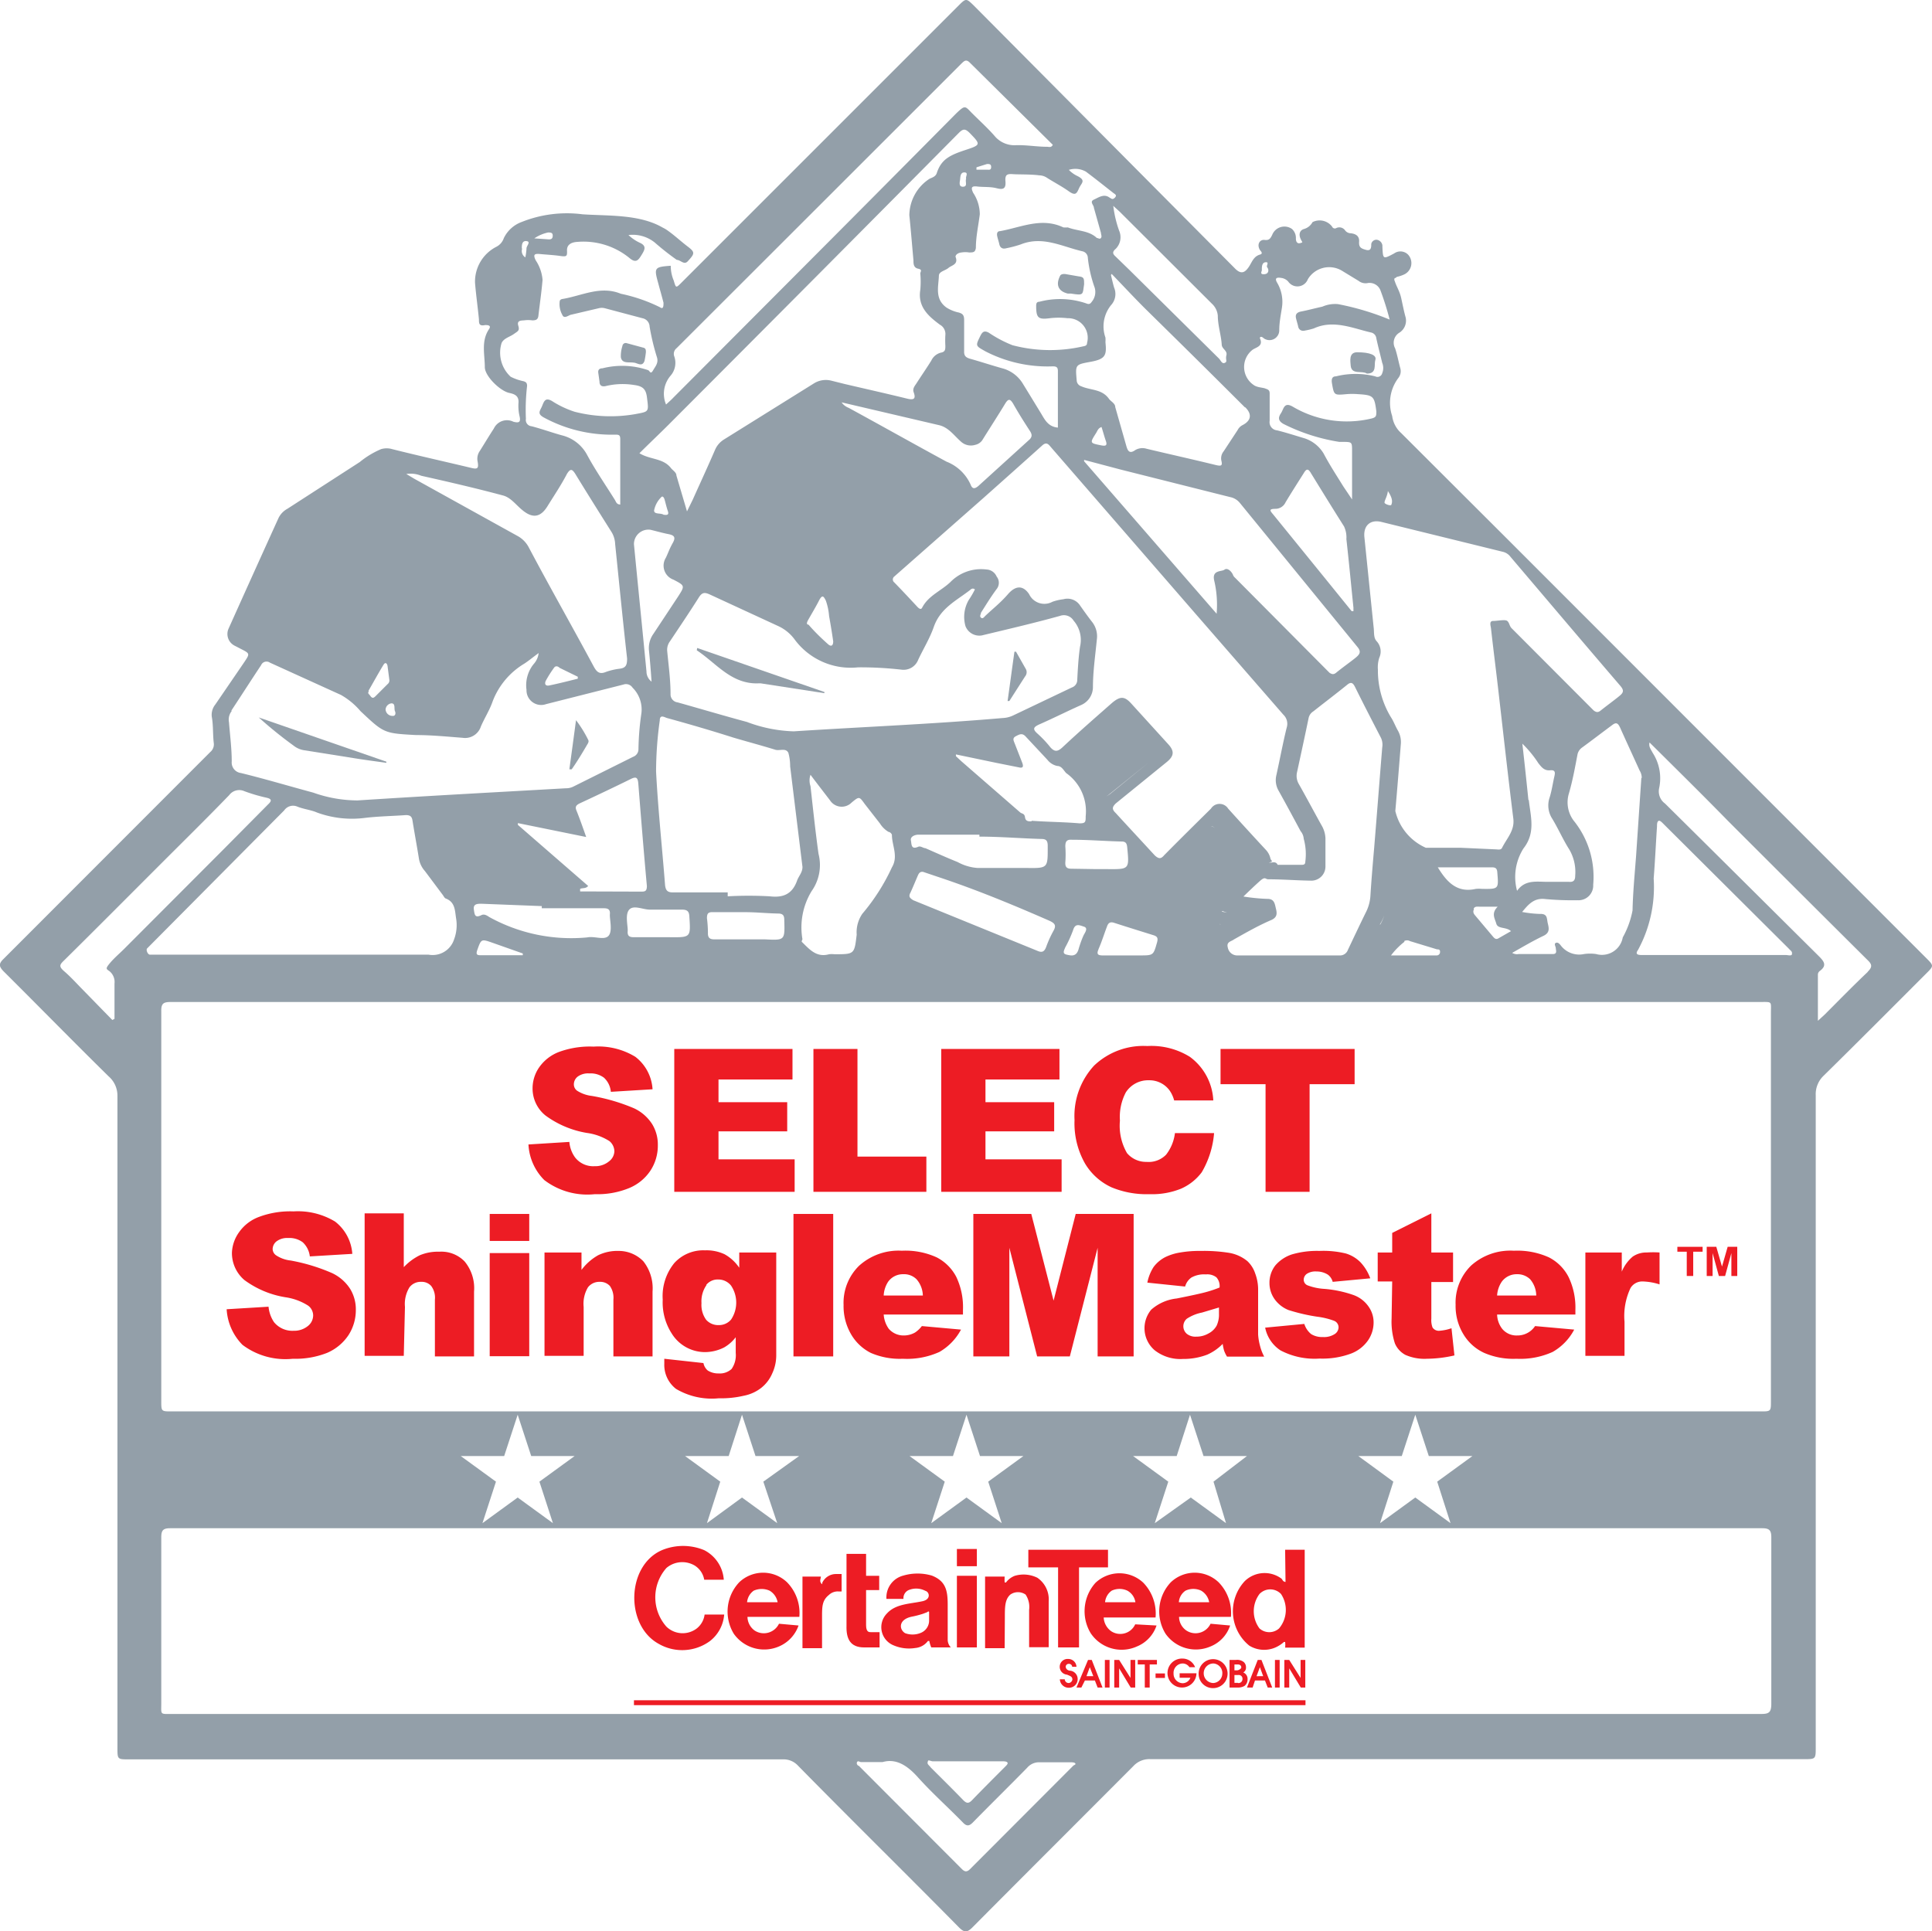 <svg xmlns="http://www.w3.org/2000/svg" viewBox="0 0 98.71 98.69"><defs><style>.cls-1{opacity:0.5;}.cls-2{fill:#284053;}.cls-3{fill:#ed1c24;}</style></defs><g id="Layer_2" data-name="Layer 2"><g id="Layer_1-2" data-name="Layer 1"><g class="cls-1"><path class="cls-2" d="M15.5,38.33l2.58.41c.55.09,1.1.16,1.66.24v-.06l-6.52-2.26A21.42,21.42,0,0,0,15,38.1,1.15,1.15,0,0,0,15.5,38.33Z"/><path class="cls-2" d="M30,38.05c.05-.08.1-.16.05-.25a6.14,6.14,0,0,0-.62-1c-.12.9-.23,1.71-.34,2.51l.12,0C29.49,38.91,29.75,38.48,30,38.05Z"/><path class="cls-2" d="M35.6,33.23c1,.66,1.75,1.72,3.12,1.69a.76.76,0,0,1,.16,0l3.24.5,0-.06-6.5-2.25Z"/><path class="cls-2" d="M52.37,34.57a.34.34,0,0,0,.05-.37l-.51-.9h-.08c-.12.84-.23,1.68-.35,2.52l.09,0Z"/><path class="cls-2" d="M32.37,18.53c.18,0,.44.25.56-.09A4.31,4.31,0,0,0,33,18c0-.12,0-.21-.15-.24L32,17.53a.17.17,0,0,0-.2.15,1.67,1.67,0,0,0-.08.57C31.78,18.6,32.14,18.49,32.37,18.53Z"/><path class="cls-2" d="M54.55,15l.16,0c.68.11.6.06.68-.48,0-.29,0-.37-.29-.4L54.41,14c-.09,0-.16,0-.23.06C53.92,14.54,54.06,14.88,54.55,15Z"/><path class="cls-2" d="M69.84,19.09c.53,0,.35-.46.43-.7S70,18,69.34,18c-.45,0-.34.49-.33.69C69.06,19.17,69.59,18.92,69.84,19.09Z"/><path class="cls-2" d="M98.4,48.94,77.05,27.58l-5.46-5.45a1.41,1.41,0,0,1-.46-.87,2.11,2.11,0,0,1,.31-1.94.56.56,0,0,0,.1-.52c-.09-.33-.15-.67-.26-1a.6.6,0,0,1,.2-.79.73.73,0,0,0,.34-.78c-.09-.32-.15-.64-.23-1s-.24-.58-.33-.87a.14.14,0,0,1,0-.15s.06,0,.1-.06a1.79,1.79,0,0,0,.39-.13.64.64,0,0,0,.2-1,.55.55,0,0,0-.72-.07c-.57.3-.57.31-.6-.34,0,0,0,0,0-.07a.34.34,0,0,0-.29-.29.27.27,0,0,0-.28.22c0,.15,0,.37-.26.3s-.38-.13-.36-.42-.17-.4-.42-.43a.37.37,0,0,1-.29-.14.36.36,0,0,0-.45-.13.15.15,0,0,1-.22-.07.8.8,0,0,0-1-.23.72.72,0,0,1-.43.35c-.22.06-.28.26-.19.48s.16.19,0,.24-.23-.07-.23-.23a.62.62,0,0,0-.2-.49A.67.67,0,0,0,65,12c-.09.18-.15.29-.39.26s-.41.22-.24.51c.06.08.18.19,0,.24-.34.1-.41.41-.58.65s-.36.39-.68.07L49.77.3c-.41-.4-.41-.4-.81,0L34.83,14.43c-.3.3-.29.3-.41-.1a1.93,1.93,0,0,1-.15-.75h0c-.84.06-.86.1-.64.89.09.34.19.68.27,1,0,.15,0,.36-.18.23a8.32,8.32,0,0,0-2-.69c-1.05-.43-2,.11-3,.27a.16.16,0,0,0-.12.09,1.13,1.13,0,0,0,.13.72c.08.2.27.06.41,0l1.45-.34a.65.65,0,0,1,.31,0l1.92.51a.45.45,0,0,1,.37.43,11.65,11.65,0,0,0,.37,1.55c.1.3-.07.47-.19.68s-.15.08-.24,0a4.09,4.09,0,0,0-2.35-.1c-.16,0-.24.08-.21.25l.06.43c0,.21.13.28.35.22a3.66,3.66,0,0,1,1.4-.05c.47.06.63.21.68.68.09.71.09.68-.6.81a7.37,7.37,0,0,1-3.1-.12,4.94,4.94,0,0,1-1.16-.55c-.33-.19-.4,0-.5.25s-.28.39.08.59a7.26,7.26,0,0,0,3.64.88c.18,0,.27,0,.27.23v3.34c-.19,0-.22-.15-.27-.23-.48-.77-1-1.52-1.42-2.3a2,2,0,0,0-1.27-1c-.52-.14-1-.32-1.57-.47a.32.32,0,0,1-.29-.38,10.45,10.45,0,0,1,.06-1.68c0-.16-.06-.2-.18-.24a2.59,2.59,0,0,1-.66-.23,1.67,1.67,0,0,1-.46-1.73c.12-.24.41-.3.62-.45s.31-.17.23-.43.13-.26.29-.27a1.57,1.57,0,0,1,.43,0c.2,0,.29-.05.31-.25.07-.61.16-1.21.21-1.82a2.11,2.11,0,0,0-.35-1c-.13-.27-.09-.35.21-.32s.71.05,1.05.1.35,0,.34-.28.19-.42.53-.44a3.71,3.71,0,0,1,2.68.84c.33.27.45.07.61-.19s.25-.45-.11-.61a2.14,2.14,0,0,1-.57-.39,1.8,1.8,0,0,1,1.34.38,13.81,13.81,0,0,0,1.13.89c.19,0,.37.28.56.07.36-.39.38-.46,0-.75s-.65-.55-1-.8a1.61,1.61,0,0,0-.28-.17c-1.19-.69-2.76-.59-4.1-.68a6.22,6.22,0,0,0-3.1.39,1.64,1.64,0,0,0-.92.83.77.77,0,0,1-.4.45,2,2,0,0,0-1.07,1.83c.05.62.14,1.24.2,1.87,0,.2,0,.36.32.29.1,0,.33,0,.2.2-.42.62-.22,1.3-.22,1.95,0,.46.79,1.23,1.26,1.32.27.06.49.15.46.51a2.37,2.37,0,0,0,.06.7c.07.32-.08.32-.32.26a.74.74,0,0,0-1,.35c-.25.38-.48.77-.72,1.15a.69.69,0,0,0-.11.52c.07.38,0,.42-.36.33-1.34-.32-2.69-.62-4-.95a1,1,0,0,0-.57,0,4.47,4.47,0,0,0-1.09.66L14.68,26a1.07,1.07,0,0,0-.45.47q-1.29,2.84-2.56,5.67A.67.67,0,0,0,12,33l.31.16c.47.24.46.24.16.69L11,36a.84.84,0,0,0-.18.62c.08.44.05.89.1,1.33a.51.51,0,0,1-.18.48L.18,49c-.26.25-.23.39,0,.63C2,51.44,3.75,53.23,5.55,55A1.3,1.3,0,0,1,6,56q0,16.65,0,33.3c0,.6,0,.6.58.6H40a1,1,0,0,1,.76.31C43.5,93,46.27,95.72,49,98.49c.26.26.41.27.68,0,2.73-2.75,5.48-5.49,8.22-8.24a1.11,1.11,0,0,1,.89-.36H92.16c.61,0,.61,0,.61-.62q0-16.65,0-33.3a1.3,1.3,0,0,1,.4-1c1.76-1.73,3.5-3.48,5.25-5.23C98.81,49.35,98.81,49.35,98.4,48.94ZM28,11.88c.13,0,.24,0,.24.16s-.08.2-.22.19l-.72-.05A2,2,0,0,1,28,11.88Zm-1.34.82c0-.16,0-.41.24-.38s0,.24,0,.37a2.91,2.91,0,0,1-.06.46A.38.38,0,0,1,26.68,12.7Zm57.2,27.05-.27,4c-.07.92-.16,1.85-.18,2.77a4.55,4.55,0,0,1-.5,1.38,1.08,1.08,0,0,1-1.36.85,2.15,2.15,0,0,0-.62,0,1.18,1.18,0,0,1-1.18-.43c-.06-.08-.15-.19-.26-.14s0,.19,0,.28.09.29-.15.29H77.59a.47.47,0,0,1-.33-.06c.55-.31,1.07-.62,1.62-.88.31-.16.26-.38.2-.63s0-.5-.42-.48a5.91,5.91,0,0,1-.89-.1c.32-.39.61-.73,1.18-.66A15.18,15.18,0,0,0,80.6,46a.75.75,0,0,0,.8-.79v0a4.56,4.56,0,0,0-1-3.28,1.56,1.56,0,0,1-.24-1.39c.19-.65.31-1.32.44-2a.58.58,0,0,1,.23-.34c.52-.38,1-.75,1.54-1.15.22-.17.3-.08.4.12.33.74.67,1.47,1,2.2A.71.71,0,0,1,83.88,39.75Zm-5.77,1.13C78,40,77.9,39.05,77.78,38a5.75,5.75,0,0,1,.82,1c.16.2.3.39.6.36s.25.16.21.34c-.08.35-.13.72-.24,1.06a1.25,1.25,0,0,0,.14,1.08c.31.51.55,1.07.87,1.57a2.28,2.28,0,0,1,.3,1.34c0,.25-.1.33-.33.31l-1.09,0c-.56,0-1.14-.12-1.55.46a2.72,2.72,0,0,1,.33-2.17C78.47,42.55,78.2,41.71,78.11,40.88ZM76.8,28.2a.69.69,0,0,1,.38.26c1.87,2.2,3.73,4.4,5.61,6.59.16.19.18.31,0,.47s-.66.51-1,.78c-.14.12-.24.1-.37,0L77.23,32.1c-.11-.11-.11-.28-.22-.37s-.49,0-.72,0-.12.26-.11.4c.13,1.16.28,2.31.41,3.47.24,2.08.47,4.16.73,6.24.07.61-.34,1-.58,1.49-.07.12-.22.07-.33.07l-1.76-.08v0H73.24l-.39,0a2.74,2.74,0,0,1-1.56-1.88c.1-1.13.19-2.26.28-3.4a1.18,1.18,0,0,0-.15-.71c-.13-.23-.22-.48-.36-.69a4.62,4.62,0,0,1-.66-2.42,1.6,1.6,0,0,1,.07-.61.77.77,0,0,0-.13-.84c-.16-.17-.13-.42-.15-.64l-.48-4.68c-.06-.59.3-.92.87-.78ZM54.74,44.39c-.24,0-.32-.09-.31-.32a5.61,5.61,0,0,0,0-.82c0-.25.07-.36.34-.34.84,0,1.69.07,2.54.09.2,0,.26.09.28.28.11,1.14.12,1.14-1,1.13H56v0Zm-12.92-.76c-.16-1.15-.28-2.3-.41-3.46a.9.9,0,0,1,0-.58c.35.47.68.89,1,1.31a.71.71,0,0,0,1.1.11c.39-.32.39-.32.67.07l.78,1a1.29,1.29,0,0,0,.44.43c.07,0,.16.09.17.15,0,.55.34,1.09,0,1.66a10.35,10.35,0,0,1-1.51,2.37,1.67,1.67,0,0,0-.29,1.07c-.12,1-.11,1-1.14,1a1.22,1.22,0,0,0-.27,0c-.65.18-1-.25-1.4-.64A.27.27,0,0,1,41,48a3.56,3.56,0,0,1,.47-2.47A2.3,2.3,0,0,0,41.82,43.63Zm-1.27-6.26a7.37,7.37,0,0,1-2.39-.48c-1.19-.32-2.36-.67-3.54-1a.41.41,0,0,1-.36-.42c0-.73-.1-1.46-.17-2.19a.72.72,0,0,1,.14-.51c.5-.75,1-1.49,1.48-2.25.16-.25.29-.26.54-.15L39.78,32a2.16,2.16,0,0,1,.83.69,3.56,3.56,0,0,0,3.23,1.41,18.52,18.52,0,0,1,2.23.12.8.8,0,0,0,.84-.5c.26-.56.59-1.09.79-1.66.34-1,1.18-1.37,1.9-1.94a.15.15,0,0,1,.21,0,4.6,4.6,0,0,1-.31.53A1.72,1.72,0,0,0,49.33,32a.76.76,0,0,0,.83.47c1.33-.32,2.67-.63,4-1a.58.58,0,0,1,.69.24,1.51,1.51,0,0,1,.33,1.34c-.08.55-.11,1.11-.14,1.67a.41.41,0,0,1-.28.41l-3,1.43a1.38,1.38,0,0,1-.53.13C47.66,37,44.11,37.14,40.55,37.37ZM39.33,45.8a19.26,19.26,0,0,0-2.15,0V45.6c-.94,0-1.88,0-2.81,0-.28,0-.36-.12-.39-.37-.15-1.94-.36-3.87-.46-5.81a19.21,19.21,0,0,1,.19-2.61c0-.32.24-.16.37-.12,1.13.31,2.26.64,3.39,1,.71.21,1.43.4,2.14.62.22.07.54-.11.67.16a2.56,2.56,0,0,1,.09.69L41,44.3c0,.29-.2.47-.28.71C40.47,45.7,40,45.88,39.33,45.8ZM39.09,48c-.86,0-1.72,0-2.58,0-.25,0-.35-.08-.34-.34a6.13,6.13,0,0,0-.05-.74c0-.24.06-.32.31-.31h1.64v0c.56,0,1.12.06,1.68.07.23,0,.32.08.32.32C40.1,48.05,40.11,48.05,39.09,48Zm-6.7-.11c-.23,0-.34-.06-.32-.31s-.15-.85.08-1.1.69,0,1.05,0c.54,0,1.09,0,1.64,0,.25,0,.37.07.38.35.07,1.07.08,1.07-1,1.06h-.55v0ZM25,46.86c-.12-.08-.26-.17-.4-.1-.33.16-.35,0-.39-.29s.19-.29.39-.29l3.08.12v.11h3.17c.23,0,.33.07.31.31s.15.86-.07,1.1-.72,0-1.09.08h0A8.66,8.66,0,0,1,25,46.86Zm1.71,1.86v.09H24.53c-.2,0-.2-.09-.15-.25.21-.59.2-.59.8-.38Zm2.93-3.17v-.13c.12-.06.29,0,.41-.15l-3.59-3.12,0-.09,3.49.71c-.18-.51-.33-.94-.5-1.36-.08-.19,0-.27.15-.35.88-.41,1.77-.83,2.64-1.26.27-.13.34-.06.37.21.14,1.76.28,3.51.44,5.26,0,.29-.11.29-.32.29ZM41.29,31.68c.18-.32.38-.65.56-1s.25-.16.34,0a3.08,3.08,0,0,1,.17.8q.12.66.21,1.29c0,.27-.14.26-.26.15-.35-.31-.69-.64-1-1C41.18,31.91,41.23,31.79,41.29,31.68ZM43,20.56l5,1.17c.47.12.74.52,1.08.82a.75.75,0,0,0,.75.18.58.58,0,0,0,.39-.29c.38-.61.77-1.21,1.14-1.82.16-.26.25-.24.4,0,.27.48.56.94.86,1.4.11.17.12.28,0,.42L50,24.82c-.18.16-.32.19-.41-.06a2.24,2.24,0,0,0-1.23-1.17c-1.66-.9-3.31-1.83-5-2.75A.77.77,0,0,1,43,20.56Zm3.91,22.09h3.13v.1c1.06,0,2.11.09,3.17.12.22,0,.31.07.32.31,0,1.19.05,1.19-1.14,1.17-.82,0-1.64,0-2.46,0a2.45,2.45,0,0,1-1-.3c-.55-.22-1.1-.47-1.65-.71-.12,0-.24-.13-.37-.07-.37.16-.33-.13-.37-.33S46.76,42.65,46.92,42.65Zm-.41,3c.14-.3.26-.6.39-.9.05-.11.1-.22.27-.2l.83.28c1.92.64,3.78,1.41,5.63,2.22.28.13.36.24.2.52a5.54,5.54,0,0,0-.37.82c-.09.23-.2.31-.46.19L46.66,46C46.47,45.88,46.42,45.81,46.51,45.62Zm6.2-3.68c-.16,0-.3,0-.33-.21s-.16-.17-.25-.25l-3-2.61-.28-.26,0-.09,2.06.43,1.15.23c.24.06.24-.06.18-.23l-.39-1c-.05-.13-.13-.26.06-.36s.32-.17.49,0l1.12,1.2a.87.87,0,0,0,.51.32c.22,0,.32.22.45.36a2.39,2.39,0,0,1,1,2.21c0,.28,0,.37-.33.36C54.32,42,53.51,42,52.71,41.94Zm3.64-1.42,0,0,0,0-.75-.81Zm.38,0L58.64,39l-1.91,1.56a1.74,1.74,0,0,1-.2.13h0A1.74,1.74,0,0,0,56.73,40.54Zm-2.31,7.89a6.35,6.35,0,0,0,.42-.92c.11-.36.33-.24.55-.17s.07.28,0,.41-.2.48-.27.73-.2.37-.47.32S54.27,48.74,54.42,48.43Zm1.71.07c.17-.38.29-.78.44-1.17.06-.17.15-.25.35-.19.68.22,1.36.43,2,.63.2.06.27.13.21.36-.19.67-.18.68-.87.68h-.78c-.39,0-.78,0-1.17,0C56.13,48.81,56,48.78,56.13,48.5ZM59,43.71c-.67-.73-1.35-1.46-2-2.17-.22-.21-.15-.32,0-.48l2.61-2.12c.38-.31.4-.56.08-.91l-1.9-2.09c-.34-.37-.56-.38-1,0-.84.74-1.69,1.48-2.51,2.25-.25.23-.4.23-.61,0a5.63,5.63,0,0,0-.67-.71c-.26-.23-.19-.33.09-.46.73-.32,1.44-.68,2.16-1a1,1,0,0,0,.59-.88c0-.82.12-1.64.2-2.46a1.19,1.19,0,0,0-.25-.91c-.21-.27-.41-.55-.6-.82a.77.77,0,0,0-.86-.33,2.54,2.54,0,0,0-.56.13.86.86,0,0,1-1.19-.39c-.31-.46-.69-.45-1.08,0s-.77.74-1.16,1.11c-.06.06-.13.17-.22.09s0-.17,0-.25c.26-.41.51-.82.8-1.21a.51.51,0,0,0,0-.64.59.59,0,0,0-.52-.36,2.19,2.19,0,0,0-1.84.64c-.47.45-1.12.69-1.44,1.3-.06.13-.15.06-.22,0-.4-.43-.8-.86-1.21-1.28a.19.19,0,0,1,0-.3l4.54-4c1-.89,2-1.78,3-2.68.25-.24.35-.06.49.1l7.36,8.48,4.49,5.16a.64.64,0,0,1,.17.66c-.2.81-.35,1.63-.53,2.44a1.08,1.08,0,0,0,.12.79c.38.68.75,1.37,1.12,2.06a.68.68,0,0,1,.16.39,2.93,2.93,0,0,1,.08,1.18c0,.17-.14.15-.25.15l-1.16,0h0c-.11-.22-.31-.08-.46-.12A.25.25,0,0,0,65,44a.25.25,0,0,1-.09-.13.94.94,0,0,0-.23-.44c-.65-.7-1.29-1.4-1.93-2.11a.52.52,0,0,0-.88,0c-.8.79-1.6,1.58-2.39,2.38C59.32,43.89,59.21,43.9,59,43.71ZM57.28,24l5.57,1.4a.85.85,0,0,1,.49.29l6,7.35c.18.21.17.34,0,.5s-.73.55-1.08.84c-.14.11-.23.06-.33,0L63.1,29.52a.36.36,0,0,1-.11-.16c-.09-.19-.29-.36-.43-.25s-.66,0-.52.57a5.42,5.42,0,0,1,.12,1.68l-6.77-7.79,0-.07ZM56,22.13c.07-.11.1-.25.28-.31.08.25.14.48.22.71s0,.27-.22.23C55.68,22.64,55.67,22.65,56,22.13ZM65.18,26a.57.57,0,0,0,.5-.33c.3-.5.62-1,.93-1.49.13-.22.22-.26.37,0,.56.91,1.12,1.82,1.69,2.72a1.32,1.32,0,0,1,.12.65c.13,1.16.24,2.33.36,3.5,0,.06,0,.12,0,.18l-.09,0-1.32-1.63L65.06,26.3C64.89,26.1,64.8,26,65.18,26ZM65.33,44h0Zm-1.55.22-.05-.07.05.07Zm-1.88-2a.24.24,0,0,1,.16.09l.8.88-.8-.88A.24.24,0,0,0,61.9,42.23Zm-.07,0-.09.07-.21.22.21-.22Zm0,3.86a.18.18,0,0,1-.2,0A.18.18,0,0,0,61.81,46.11Zm1.79-1.66a.86.86,0,0,1,.13-.14.86.86,0,0,0-.13.14l-1.26,1.18Zm-1.17,2.13a.37.37,0,0,1-.12-.07h0a.37.37,0,0,0,.12.07.71.71,0,0,0,.24.06A.71.71,0,0,1,62.43,46.58Zm1,.2-.09,0,.09,0Zm-.2-.07a.85.85,0,0,0-.22,0A.85.85,0,0,1,63.22,46.71ZM63,46.66h0Zm-.83,0a.1.1,0,0,1,0,0A.1.1,0,0,0,62.14,46.63Zm.2.6c-.11-.07-.18-.23-.27-.33C62.16,47,62.23,47.16,62.34,47.23Zm.86-.32-.49.27ZM63.05,48c.64-.36,1.27-.72,1.93-1,.28-.14.27-.33.21-.57s-.07-.51-.46-.5a9.53,9.53,0,0,1-1.2-.12c.32-.31.58-.56.85-.8s.27-.08.41-.08c.73,0,1.46.06,2.19.07a.72.72,0,0,0,.74-.72c0-.48,0-1,0-1.45a1.41,1.41,0,0,0-.2-.66c-.39-.7-.76-1.4-1.15-2.09a.83.83,0,0,1-.1-.63c.2-.92.4-1.84.59-2.76a.53.53,0,0,1,.24-.34c.57-.45,1.15-.89,1.72-1.35.2-.17.3-.12.41.1.43.87.88,1.74,1.33,2.61a.84.84,0,0,1,.06.49c-.14,1.71-.27,3.41-.41,5.11-.07.81-.14,1.62-.19,2.42a2.15,2.15,0,0,1-.24.9c-.31.63-.61,1.27-.91,1.9a.43.43,0,0,1-.45.29c-1.72,0-3.44,0-5.17,0a.49.49,0,0,1-.52-.41C62.65,48.12,62.91,48.11,63.05,48Zm7.46-.78a5,5,0,0,0-.25.46,5,5,0,0,1,.25-.46,2.44,2.44,0,0,0,.21-.43A2.44,2.44,0,0,1,70.51,47.26Zm-.66,1.51a.13.13,0,0,0,.07,0,.18.18,0,0,0,.14,0,.18.18,0,0,1-.14,0,.13.13,0,0,1-.07,0v0ZM73,44.86l-1.11-1.28L73,44.86c.61.7.61.69-.09,1.32l-1.29,1.19,1.29-1.19C73.63,45.55,73.63,45.56,73,44.86Zm-1.81-2,.08,0h0Zm.55,5.23a.3.3,0,0,1,.3,0l1.38.42c.08,0,.18,0,.15.18a.17.17,0,0,1-.17.13H71.07A3.66,3.66,0,0,1,71.76,48.12Zm1.72-3.77h2.78c.18,0,.25.07.26.26.07.85.08.85-.78.84a1.71,1.71,0,0,0-.32,0C74.44,45.64,73.92,45.06,73.48,44.35Zm1.83,2.11c.07-.13.2-.1.31-.1h.92c-.34.34-.15.59-.07.87s.5.15.75.38l-.63.36c-.14.09-.22,0-.29-.08l-.91-1.08C75.31,46.71,75.23,46.6,75.31,46.46ZM71.09,25.78c0,.09-.28,0-.34-.07s.13-.32.16-.62C71.09,25.37,71.17,25.58,71.09,25.78Zm-6.62-12c0-.14,0-.37.2-.38s0,.18.08.27.09.32-.14.34S64.44,13.92,64.47,13.82ZM64,17.87c.19-.13.56-.18.37-.59,0-.09.1-.09.19,0a.5.5,0,0,0,.8-.41c0-.39.08-.78.14-1.17a1.92,1.92,0,0,0-.24-1.24c-.14-.23-.06-.3.19-.26a.58.58,0,0,1,.37.19.57.57,0,0,0,1-.12,1.27,1.27,0,0,1,1.72-.45l.87.53a.58.58,0,0,0,.49.11.6.6,0,0,1,.62.35A14.45,14.45,0,0,1,71,16.33a13.65,13.65,0,0,0-2.64-.79,1.63,1.63,0,0,0-.8.13c-.37.08-.73.18-1.1.25-.22.05-.29.16-.24.36s.08.28.11.42.16.24.35.19a3.28,3.28,0,0,0,.45-.11c1-.46,2,0,2.92.21a.34.34,0,0,1,.27.3c.09.42.2.83.3,1.25a.7.7,0,0,1,0,.53.25.25,0,0,1-.36.16,4.14,4.14,0,0,0-2,0c-.2,0-.24.14-.21.34.11.63.1.63.75.57a3.75,3.75,0,0,1,.58,0c.79.05.84.1.94.88,0,.23,0,.31-.27.37a5.42,5.42,0,0,1-4-.61c-.45-.26-.46.12-.6.33s-.17.38.12.55a9.67,9.67,0,0,0,2.86.92h.15c.5,0,.5,0,.5.47v2.47l-.45-.67c-.34-.55-.7-1.1-1-1.67a1.78,1.78,0,0,0-1.07-.81c-.43-.13-.87-.27-1.31-.38a.42.42,0,0,1-.38-.49c0-.46,0-.93,0-1.4,0-.18-.1-.2-.23-.25s-.42-.05-.59-.18A1.11,1.11,0,0,1,64,17.87Zm-.38,2.94c.36.35.31.69-.15.92a.58.58,0,0,0-.24.25l-.71,1.08a.57.57,0,0,0-.12.47c.07.27,0,.3-.29.23-1.18-.29-2.36-.55-3.53-.83A.72.72,0,0,0,58,23c-.28.2-.38.05-.45-.2l-.57-2c0-.19-.23-.29-.32-.42-.36-.51-.94-.43-1.41-.64a.33.33,0,0,1-.24-.31c-.07-.8-.07-.8.7-.94s.84-.33.77-1a2,2,0,0,0,0-.24,1.72,1.72,0,0,1,.33-1.71.84.84,0,0,0,.11-.85c-.06-.21-.11-.43-.16-.64L56.8,14c.61.63,1.2,1.27,1.82,1.88C60.27,17.5,61.94,19.15,63.6,20.81Zm-1.7-5.29a.94.94,0,0,1,.3.61c0,.49.17,1,.2,1.47,0,.23.3.31.24.55s.07.32-.08.39-.21-.13-.3-.22L57.71,13.8,57,13.11c-.13-.12-.2-.22,0-.39a.84.84,0,0,0,.18-.93,5.79,5.79,0,0,1-.3-1.27l.33.3ZM55.06,9a1.49,1.49,0,0,1-.45-.32,1.1,1.1,0,0,1,.87.09c.47.35.93.72,1.39,1.08.07.06.22.11.1.24s-.17.07-.29,0c-.28-.2-.55,0-.79.11s0,.28,0,.42l.36,1.28c0,.09.06.18,0,.26s-.14,0-.21,0c-.41-.39-1-.35-1.48-.54a1.55,1.55,0,0,1-.23,0c-1.11-.53-2.17,0-3.23.19-.15,0-.18.12-.15.26s.08.28.11.42.14.25.33.2a6,6,0,0,0,.76-.2c1.12-.45,2.11.11,3.15.35a.35.35,0,0,1,.28.34,6.58,6.58,0,0,0,.35,1.52.78.78,0,0,1-.15.72c-.08.12-.15.14-.29.08a4.14,4.14,0,0,0-2.39-.08c-.13,0-.16.08-.16.21,0,.61.1.71.7.63a3.88,3.88,0,0,1,.9,0,1,1,0,0,1,1,1.26c0,.14-.1.16-.21.18a7.56,7.56,0,0,1-3.6-.06A6.21,6.21,0,0,1,50.52,17c-.21-.11-.31-.07-.42.14-.27.55-.27.52.26.82a6.92,6.92,0,0,0,3.43.76c.19,0,.26.05.26.24,0,1,0,1.93,0,2.89-.51-.05-.67-.41-.87-.74-.3-.49-.61-1-.9-1.47a1.75,1.75,0,0,0-1-.8c-.58-.16-1.15-.35-1.72-.51-.21-.06-.31-.15-.3-.38,0-.53,0-1.07,0-1.6,0-.25-.08-.32-.27-.38a1.88,1.88,0,0,1-.64-.26c-.6-.44-.4-1.06-.38-1.62,0-.22.33-.26.49-.4s.52-.17.36-.57c0-.12.16-.21.31-.22a1.2,1.2,0,0,1,.38,0c.21,0,.32,0,.35-.24,0-.57.13-1.14.2-1.71a2,2,0,0,0-.34-1.1c-.11-.24-.11-.36.21-.32s.65,0,1,.09.47,0,.44-.36.11-.38.4-.36.88,0,1.33.06a.73.73,0,0,1,.4.13c.36.23.75.43,1.1.68s.41.12.53-.15S55.5,9.23,55.06,9Zm-5.69.12c-.08.14.09.4-.15.42s-.19-.21-.17-.34,0-.4.23-.39S49.3,9.05,49.37,9.15Zm.52-.57.54-.17c.11,0,.21,0,.21.15s-.08.15-.18.14l-.57,0ZM34.25,19.21a1,1,0,0,0,.2-1,.37.37,0,0,1,.12-.42q7.27-7.26,14.54-14.53c.14-.13.24-.26.44-.06L53.79,7.4c-.08.16-.2.1-.29.1-.54,0-1.07-.1-1.6-.08a1.32,1.32,0,0,1-1.09-.48c-.35-.4-.75-.76-1.13-1.14s-.35-.46-.83,0Q44.69,10,40.53,14.17L34.42,20.3c-.11.12-.24.23-.39.37A1.42,1.42,0,0,1,34.25,19.21Zm.12,2.28Q41.71,14.14,49,6.78c.22-.22.33-.19.53,0,.58.6.6.62-.19.88s-1.25.47-1.48,1.19c-.06.17-.22.22-.36.28A2.25,2.25,0,0,0,46.46,11c.08.77.14,1.54.21,2.3,0,.17,0,.38.24.43s.11.15.11.25a4.6,4.6,0,0,1,0,.83c-.14.87.42,1.35,1,1.78a.54.54,0,0,1,.28.53,5,5,0,0,0,0,.55c0,.18,0,.31-.23.35a.74.74,0,0,0-.49.41c-.25.4-.52.79-.77,1.18-.09.13-.19.26-.13.43.13.35,0,.41-.33.33-1.06-.26-2.13-.5-3.2-.75l-.68-.17a1.15,1.15,0,0,0-.9.15L37,22.45a1.16,1.16,0,0,0-.46.52c-.37.86-.77,1.72-1.15,2.57l-.29.59-.54-1.83c0-.16-.18-.26-.27-.37-.4-.53-1.06-.43-1.62-.77C33.24,22.59,33.82,22.05,34.37,21.49ZM33.9,26.3c-.14-.1-.49,0-.48-.22a1.29,1.29,0,0,1,.35-.66c.08-.11.15,0,.18.09s.1.4.17.6S34.09,26.33,33.9,26.3Zm-.67.77c.3.07.6.16.91.22s.4.16.23.46-.23.5-.35.75a.76.76,0,0,0,.39,1.12c.59.31.59.31.23.87l-1.25,1.89a1.25,1.25,0,0,0-.23.88c.05.49.09,1,.13,1.57a.65.65,0,0,1-.26-.52c-.21-2.17-.43-4.34-.64-6.5A.74.74,0,0,1,33.23,27.07ZM21.52,24.31c1.38.31,2.77.63,4.15,1,.42.1.67.47,1,.74.53.45.94.4,1.3-.18s.71-1.1,1-1.66c.17-.27.26-.25.42,0,.61,1,1.24,2,1.87,3a1.29,1.29,0,0,1,.17.6c.2,1.94.39,3.89.61,5.84,0,.33-.06.48-.38.52a3.29,3.29,0,0,0-.69.16c-.35.15-.49,0-.65-.3C29.23,32,28.09,30,27,27.94a1.4,1.4,0,0,0-.57-.56l-5.27-2.92-.4-.24A1.42,1.42,0,0,1,21.52,24.31Zm8,10.27v.1c-.48.12-.95.24-1.43.34-.25.06-.28-.1-.19-.26a6.05,6.05,0,0,1,.4-.63c.08-.12.19-.1.3,0ZM20,35.94c.22,0,.12.27.18.4s0,.26-.12.24a.35.35,0,0,1-.36-.33A.34.34,0,0,1,20,35.94Zm-1.18-.63c.26-.45.51-.91.78-1.35.1-.15.18-.05.2.07l.09.69a.24.24,0,0,1-.09.24l-.61.61c-.08.08-.16.14-.26,0S18.77,35.44,18.85,35.31Zm-7,1c.51-.77,1-1.54,1.52-2.32a.3.3,0,0,1,.45-.13l3.63,1.65a3.73,3.73,0,0,1,1,.83c1.2,1.13,1.2,1.13,2.83,1.22.79,0,1.59.08,2.38.14a.85.85,0,0,0,.94-.58c.19-.44.45-.84.6-1.28a3.84,3.84,0,0,1,1.62-1.93c.23-.15.43-.32.73-.54a1,1,0,0,1-.26.57,1.72,1.72,0,0,0-.36,1.31.75.75,0,0,0,1,.73l3.95-1a.4.4,0,0,1,.47.16,1.57,1.57,0,0,1,.45,1.31,14,14,0,0,0-.15,1.83.41.41,0,0,1-.27.39L29.28,40.2a.84.84,0,0,1-.38.08c-3.54.2-7.09.39-10.63.62A6.79,6.79,0,0,1,16,40.5c-1.23-.33-2.46-.7-3.69-1a.54.54,0,0,1-.47-.59c0-.67-.09-1.35-.14-2A.71.71,0,0,1,11.84,36.33ZM6.43,48.4c-.27.28-.57.52-.82.82s-.17.29,0,.42a.71.71,0,0,1,.24.62c0,.6,0,1.2,0,1.8l-.11.06L4.11,50.45c-.27-.28-.54-.57-.83-.82s-.23-.34,0-.56c1.64-1.62,3.27-3.26,4.9-4.89,1.18-1.18,2.37-2.35,3.53-3.55a.64.64,0,0,1,.78-.2,8.49,8.49,0,0,0,1.12.33c.32.07.25.19.08.35l-2.26,2.28Zm1.09.06,7-7.05a.55.55,0,0,1,.68-.19c.33.13.71.17,1,.3a5.19,5.19,0,0,0,2.47.27c.68-.08,1.38-.09,2.07-.14.24,0,.31.09.34.31.1.63.22,1.26.32,1.89a1.26,1.26,0,0,0,.31.66l.89,1.19c.06.07.1.18.17.21.48.18.47.6.53,1A2.07,2.07,0,0,1,23.2,48a1.15,1.15,0,0,1-1.31.78c-2.29,0-4.59,0-6.89,0H7.67C7.56,48.8,7.44,48.54,7.52,48.46ZM8.73,51.2H89.91c.66,0,.57-.05.57.56V71.59c0,.53,0,.53-.53.53H8.77c-.53,0-.53,0-.53-.53,0-6.63,0-13.26,0-19.9C8.23,51.28,8.34,51.2,8.73,51.2ZM74.11,77.83l-1.8-1.31-1.8,1.31.68-2.12L69.4,74.4h2.22l.69-2.11L73,74.4h2.23l-1.8,1.31Zm-11.47,0-1.8-1.31L59,77.83l.69-2.12-1.8-1.31h2.23l.68-2.11.69,2.11h2.22L62,75.71Zm-11.46,0-1.8-1.31-1.8,1.31.69-2.12-1.8-1.31h2.22l.69-2.11.69,2.11h2.22l-1.8,1.31Zm-11.47,0-1.8-1.31-1.79,1.31.68-2.12L35,74.4h2.23l.68-2.11.69,2.11h2.23L39,75.71Zm-11.46,0-1.8-1.31-1.8,1.31.69-2.12-1.8-1.31h2.22l.69-2.11.69,2.11h2.22l-1.8,1.31Zm26.58,12.4-5.28,5.29c-.15.14-.25.13-.39,0l-5.28-5.29c-.05,0-.14-.1-.09-.19s.13,0,.21,0h1.09c.69-.2,1.27.17,1.82.79.72.8,1.53,1.52,2.29,2.3.19.2.32.18.5,0,.92-.94,1.86-1.86,2.78-2.8a.79.79,0,0,1,.65-.28H54.7c.08,0,.2,0,.24.06S54.88,90.18,54.83,90.23ZM47.41,90c0-.1.16,0,.25,0h3.56c.08,0,.2,0,.25.06s-.06.16-.12.22c-.57.57-1.14,1.14-1.7,1.72-.17.17-.27.14-.42,0-.55-.57-1.12-1.13-1.68-1.69C47.48,90.2,47.34,90.15,47.41,90ZM90,87.58H8.81c-.65,0-.57.06-.57-.56,0-2.82,0-5.64,0-8.47,0-.36.1-.46.46-.46q40.67,0,81.34,0c.36,0,.46.11.46.46q0,4.27,0,8.55C90.49,87.49,90.38,87.58,90,87.58Zm1.56-38.85c0,.14-.2.07-.31.07H83.92c-.17,0-.42,0-.23-.26a6.74,6.74,0,0,0,.8-3.65c.07-.88.11-1.77.17-2.66,0-.1,0-.23.07-.28s.18.07.25.14l6.41,6.38C91.46,48.56,91.59,48.62,91.55,48.73Zm3.87.93c-.75.71-1.47,1.45-2.2,2.18l-.35.32c0-.85,0-1.61,0-2.37a.24.24,0,0,1,.09-.17c.42-.3.19-.53-.07-.79-2.61-2.59-5.22-5.19-7.83-7.77a.77.77,0,0,1-.3-.79,2.39,2.39,0,0,0-.33-1.8c-.08-.16-.22-.32-.16-.53,1.34,1.33,2.69,2.66,4,4q3.56,3.56,7.12,7.1C95.67,49.29,95.66,49.42,95.42,49.66Z"/><polygon class="cls-2" points="78.79 29.01 78.79 29.01 78.79 29.01 78.79 29.01"/><polygon class="cls-2" points="66.91 11.41 66.91 11.42 66.91 11.42 66.91 11.41"/></g><polygon class="cls-3" points="86.18 65.2 86.51 65.2 86.51 63.96 86.99 63.96 86.99 63.71 85.7 63.71 85.7 63.96 86.18 63.96 86.18 65.2"/><polygon class="cls-3" points="87.5 64.03 87.82 65.2 88.14 65.2 88.46 64.03 88.46 65.2 88.76 65.2 88.76 63.71 88.27 63.71 87.98 64.72 87.69 63.71 87.2 63.71 87.2 65.2 87.5 65.2 87.5 64.03"/><path class="cls-3" d="M30.38,59.59a1.17,1.17,0,0,1-1-.45,1.56,1.56,0,0,1-.29-.79L27,58.48a2.77,2.77,0,0,0,.81,1.82,3.62,3.62,0,0,0,2.58.72,4.25,4.25,0,0,0,1.75-.31,2.41,2.41,0,0,0,1.09-.89,2.32,2.32,0,0,0,.38-1.3,2,2,0,0,0-.29-1.08,2.21,2.21,0,0,0-.93-.81A9.67,9.67,0,0,0,30.24,56a1.78,1.78,0,0,1-.76-.27.4.4,0,0,1-.16-.31.5.5,0,0,1,.2-.41.9.9,0,0,1,.59-.16,1.14,1.14,0,0,1,.75.22,1.12,1.12,0,0,1,.35.72l2.13-.13A2.26,2.26,0,0,0,32.46,54a3.64,3.64,0,0,0-2.13-.52,4.56,4.56,0,0,0-1.79.28,2.18,2.18,0,0,0-1,.79,1.89,1.89,0,0,0-.33,1.06A1.77,1.77,0,0,0,27.87,57a4.94,4.94,0,0,0,2.11.89,2.86,2.86,0,0,1,1.16.42.7.7,0,0,1,.25.51.67.67,0,0,1-.27.52A1.09,1.09,0,0,1,30.38,59.59Z"/><polygon class="cls-3" points="40.6 59.24 36.71 59.24 36.71 57.81 40.22 57.81 40.22 56.32 36.71 56.32 36.71 55.16 40.49 55.16 40.49 53.6 34.45 53.6 34.45 60.9 40.6 60.9 40.6 59.24"/><polygon class="cls-3" points="47.33 59.1 43.81 59.1 43.81 53.6 41.56 53.6 41.56 60.9 47.33 60.9 47.33 59.1"/><polygon class="cls-3" points="54.24 59.24 50.35 59.24 50.35 57.81 53.86 57.81 53.86 56.32 50.35 56.32 50.35 55.16 54.13 55.16 54.13 53.6 48.09 53.6 48.09 60.9 54.24 60.9 54.24 59.24"/><path class="cls-3" d="M56.79,60.67a4.68,4.68,0,0,0,1.94.35,3.94,3.94,0,0,0,1.61-.28,2.65,2.65,0,0,0,1.06-.84,4.7,4.7,0,0,0,.63-2l-2,0A2.23,2.23,0,0,1,59.58,59a1.24,1.24,0,0,1-1,.37,1.27,1.27,0,0,1-1-.45,2.79,2.79,0,0,1-.36-1.66,2.69,2.69,0,0,1,.3-1.44,1.35,1.35,0,0,1,1.18-.62,1.27,1.27,0,0,1,1.07.54,1.63,1.63,0,0,1,.22.49l2,0A2.93,2.93,0,0,0,60.79,54a3.73,3.73,0,0,0-2.17-.55,3.65,3.65,0,0,0-2.72,1,3.79,3.79,0,0,0-1,2.78,4.16,4.16,0,0,0,.54,2.23A3.07,3.07,0,0,0,56.79,60.67Z"/><polygon class="cls-3" points="64.66 60.9 66.91 60.9 66.91 55.4 69.21 55.4 69.21 53.6 62.36 53.6 62.36 55.4 64.66 55.4 64.66 60.9"/><path class="cls-3" d="M15,68a1.21,1.21,0,0,1-1-.44,1.7,1.7,0,0,1-.28-.79l-2.14.13a2.82,2.82,0,0,0,.81,1.82,3.64,3.64,0,0,0,2.57.71,4.4,4.4,0,0,0,1.75-.3,2.49,2.49,0,0,0,1.09-.9,2.35,2.35,0,0,0,.38-1.29,2,2,0,0,0-.29-1.08,2.21,2.21,0,0,0-.93-.81,9.49,9.49,0,0,0-2.11-.64,1.67,1.67,0,0,1-.75-.27.4.4,0,0,1-.17-.31.51.51,0,0,1,.2-.4.9.9,0,0,1,.59-.17,1.14,1.14,0,0,1,.75.22,1.17,1.17,0,0,1,.36.72L18,64.07a2.28,2.28,0,0,0-.88-1.65A3.66,3.66,0,0,0,15,61.9a4.54,4.54,0,0,0-1.79.29,2.16,2.16,0,0,0-1,.78A1.92,1.92,0,0,0,11.85,64a1.81,1.81,0,0,0,.64,1.41,4.82,4.82,0,0,0,2.11.88,2.92,2.92,0,0,1,1.15.43.63.63,0,0,1,.25.5.7.7,0,0,1-.26.53A1.11,1.11,0,0,1,15,68Z"/><path class="cls-3" d="M20.69,66.78a1.63,1.63,0,0,1,.23-1,.72.72,0,0,1,.6-.28.64.64,0,0,1,.51.21,1,1,0,0,1,.19.7v2.9h2V66a2.14,2.14,0,0,0-.48-1.54,1.65,1.65,0,0,0-1.29-.5,2.4,2.4,0,0,0-1,.18,2.85,2.85,0,0,0-.82.61V62h-2v7.28h2Z"/><rect class="cls-3" x="25.02" y="64.03" width="2.02" height="5.27"/><rect class="cls-3" x="25.02" y="62.03" width="2.02" height="1.38"/><path class="cls-3" d="M31.61,63.92a2.26,2.26,0,0,0-1.05.22,2.75,2.75,0,0,0-.85.75V64H27.82v5.28h2V66.78a1.64,1.64,0,0,1,.22-1,.73.73,0,0,1,.6-.28.67.67,0,0,1,.52.21,1.05,1.05,0,0,1,.18.7v2.9h2V66a2.23,2.23,0,0,0-.47-1.55A1.75,1.75,0,0,0,31.61,63.92Z"/><path class="cls-3" d="M36,69.09a2.18,2.18,0,0,0,1-.24,2,2,0,0,0,.59-.52v.8a1.24,1.24,0,0,1-.21.82.88.88,0,0,1-.66.23,1,1,0,0,1-.56-.15.66.66,0,0,1-.22-.38l-2-.22c0,.11,0,.2,0,.26a1.55,1.55,0,0,0,.6,1.28,3.59,3.59,0,0,0,2.18.48A5.1,5.1,0,0,0,38,71.32a2.09,2.09,0,0,0,.89-.4,1.88,1.88,0,0,0,.56-.73,2.19,2.19,0,0,0,.21-.94V64H37.77v.78a2.19,2.19,0,0,0-.75-.69,2.17,2.17,0,0,0-1-.2,2,2,0,0,0-1.56.64,2.67,2.67,0,0,0-.6,1.88,2.93,2.93,0,0,0,.46,1.73A2,2,0,0,0,36,69.09Zm.08-3.43a.75.75,0,0,1,.62-.28.83.83,0,0,1,.65.31,1.56,1.56,0,0,1,0,1.74.81.81,0,0,1-.63.28.82.82,0,0,1-.64-.27,1.29,1.29,0,0,1-.24-.85A1.45,1.45,0,0,1,36.1,65.66Z"/><rect class="cls-3" x="40.54" y="62.03" width="2.03" height="7.28"/><path class="cls-3" d="M43.89,64.68a2.65,2.65,0,0,0-.79,2,2.85,2.85,0,0,0,.39,1.51,2.43,2.43,0,0,0,1,.94,3.72,3.72,0,0,0,1.64.3A4,4,0,0,0,48,69.08a2.88,2.88,0,0,0,1.1-1.14l-2-.18a1.46,1.46,0,0,1-.35.33,1.16,1.16,0,0,1-.57.15,1,1,0,0,1-.77-.34,1.42,1.42,0,0,1-.26-.73H49.2v-.23a3.6,3.6,0,0,0-.34-1.69,2.33,2.33,0,0,0-1-1,3.83,3.83,0,0,0-1.78-.34A3,3,0,0,0,43.89,64.68Zm2.94.69a1.31,1.31,0,0,1,.32.83h-2a1.41,1.41,0,0,1,.23-.71.93.93,0,0,1,.77-.38A.9.9,0,0,1,46.83,65.37Z"/><polygon class="cls-3" points="53.83 66.46 52.69 62.03 49.73 62.03 49.73 69.31 51.57 69.31 51.57 63.76 52.99 69.31 54.66 69.31 56.08 63.76 56.08 69.31 57.92 69.31 57.92 62.03 54.96 62.03 53.83 66.46"/><path class="cls-3" d="M64.28,68.19V65.86a2.34,2.34,0,0,0-.15-.79,1.52,1.52,0,0,0-.4-.63,2,2,0,0,0-.92-.42,8.25,8.25,0,0,0-1.46-.1A5.74,5.74,0,0,0,60.3,64a2.7,2.7,0,0,0-.77.24,1.74,1.74,0,0,0-.59.5,2.3,2.3,0,0,0-.32.8l1.93.2a.84.84,0,0,1,.32-.46,1.33,1.33,0,0,1,.74-.16.76.76,0,0,1,.54.15.67.67,0,0,1,.16.52,6.07,6.07,0,0,1-.72.24c-.22.06-.71.17-1.47.32a2.35,2.35,0,0,0-1.3.57A1.48,1.48,0,0,0,59,69a2.12,2.12,0,0,0,1.44.44,3.39,3.39,0,0,0,1.24-.22,2.52,2.52,0,0,0,.79-.55,2.42,2.42,0,0,0,.07.34,1.62,1.62,0,0,0,.15.31h1.9a2.42,2.42,0,0,1-.21-.54A2.9,2.9,0,0,1,64.28,68.19Zm-2-1.06a1.35,1.35,0,0,1-.12.61,1,1,0,0,1-.42.4,1.22,1.22,0,0,1-.62.16.7.7,0,0,1-.49-.15.51.51,0,0,1-.17-.39.51.51,0,0,1,.17-.37,2.15,2.15,0,0,1,.78-.32l.87-.26Z"/><path class="cls-3" d="M67.41,63.92A4.54,4.54,0,0,0,66,64.1a1.89,1.89,0,0,0-.84.56,1.44,1.44,0,0,0-.3.9,1.42,1.42,0,0,0,.28.85,1.61,1.61,0,0,0,.69.53,9.48,9.48,0,0,0,1.46.34,3.76,3.76,0,0,1,.87.21.36.36,0,0,1,.23.33.42.42,0,0,1-.17.33,1,1,0,0,1-.63.17,1.07,1.07,0,0,1-.6-.15,1.09,1.09,0,0,1-.35-.52l-2,.19A1.81,1.81,0,0,0,65.42,69a3.73,3.73,0,0,0,2,.42,4.18,4.18,0,0,0,1.62-.26,1.87,1.87,0,0,0,.87-.69,1.62,1.62,0,0,0,.27-.88,1.39,1.39,0,0,0-.26-.83,1.59,1.59,0,0,0-.75-.58,5.93,5.93,0,0,0-1.5-.32,2.91,2.91,0,0,1-.86-.18.31.31,0,0,1-.2-.29.37.37,0,0,1,.16-.3.8.8,0,0,1,.49-.12,1.07,1.07,0,0,1,.58.16.66.66,0,0,1,.25.37l1.92-.18a2.39,2.39,0,0,0-.5-.82,1.78,1.78,0,0,0-.75-.45A4.87,4.87,0,0,0,67.41,63.92Z"/><path class="cls-3" d="M71.1,67.37a3.59,3.59,0,0,0,.17,1.28,1.2,1.2,0,0,0,.53.58,2.41,2.41,0,0,0,1.11.2,6.51,6.51,0,0,0,1.4-.17l-.15-1.39a2.36,2.36,0,0,1-.62.13.38.38,0,0,1-.35-.17,1.07,1.07,0,0,1-.06-.45V65.51h1.11V64H73.13V62l-2,1v1h-.74v1.48h.74Z"/><path class="cls-3" d="M75.83,69.13a3.74,3.74,0,0,0,1.65.3,4,4,0,0,0,1.85-.35,2.82,2.82,0,0,0,1.1-1.14l-2-.18a1.08,1.08,0,0,1-.92.48.94.94,0,0,1-.76-.34,1.26,1.26,0,0,1-.26-.73h4v-.23a3.6,3.6,0,0,0-.35-1.69,2.31,2.31,0,0,0-1-1,3.91,3.91,0,0,0-1.79-.34,3,3,0,0,0-2.19.76,2.65,2.65,0,0,0-.79,2,2.77,2.77,0,0,0,.4,1.51A2.41,2.41,0,0,0,75.83,69.13Zm.9-3.64a.94.94,0,0,1,.77-.38.93.93,0,0,1,.68.26,1.31,1.31,0,0,1,.31.83h-2A1.41,1.41,0,0,1,76.73,65.49Z"/><path class="cls-3" d="M83,67.54a3.34,3.34,0,0,1,.31-1.73.7.7,0,0,1,.62-.33,3.11,3.11,0,0,1,.86.15V64a4.82,4.82,0,0,0-.65,0,1.22,1.22,0,0,0-.72.21,2,2,0,0,0-.56.77V64H81v5.28h2Z"/><path class="cls-3" d="M65.68,80.81c0,.06-.05,0-.08,0s-.07-.07-.12-.14a1.45,1.45,0,0,0-1.88.12,2.26,2.26,0,0,0,.23,3.3,1.45,1.45,0,0,0,1.24.13,1.59,1.59,0,0,0,.53-.32s.05,0,.06,0a1.19,1.19,0,0,1,0,.29h1v-5h-1Zm-.33,2.4a.75.75,0,0,1-1,0,1.47,1.47,0,0,1,0-1.76.76.76,0,0,1,1.1,0A1.47,1.47,0,0,1,65.35,83.21Z"/><polygon class="cls-3" points="54.06 84.18 55.13 84.18 55.13 80.09 56.61 80.09 56.61 79.19 52.54 79.19 52.54 80.09 54.06 80.09 54.06 84.18"/><path class="cls-3" d="M51.34,82.64c0-.52,0-.91.28-1.16a.68.68,0,0,1,.78,0,1.14,1.14,0,0,1,.18.78v1.91h1V81.83A1.34,1.34,0,0,0,53,80.62a1.59,1.59,0,0,0-1.15-.1,1,1,0,0,0-.45.34s-.06,0-.07,0a2.33,2.33,0,0,1,0-.3h-1v3.66h1Z"/><rect class="cls-3" x="48.89" y="79.15" width="1.02" height="0.88"/><rect class="cls-3" x="48.89" y="80.52" width="1.02" height="3.66"/><path class="cls-3" d="M61.85,84.13a1.74,1.74,0,0,0,1-1.07l-1-.09a.85.85,0,0,1-1.23.35.86.86,0,0,1-.38-.7h2.65a2.24,2.24,0,0,0-.63-1.77,1.77,1.77,0,0,0-2.44,0,2.17,2.17,0,0,0-.27,2.63A1.89,1.89,0,0,0,61.85,84.13Zm-1.28-2.85a.94.94,0,0,1,.8,0,.86.86,0,0,1,.41.59H60.23A.78.78,0,0,1,60.57,81.28Z"/><path class="cls-3" d="M55.73,83.46a1.9,1.9,0,0,0,2.36.67,1.75,1.75,0,0,0,1-1.07L58,83a.84.84,0,0,1-1.23.35.92.92,0,0,1-.38-.7h2.65a2.27,2.27,0,0,0-.62-1.77,1.78,1.78,0,0,0-2.45,0A2.17,2.17,0,0,0,55.73,83.46Zm1.07-2.18a.94.94,0,0,1,.8,0,.81.81,0,0,1,.41.59H56.46A.81.81,0,0,1,56.8,81.28Z"/><path class="cls-3" d="M42,82.64c0-.54,0-.86.35-1.14a.65.65,0,0,1,.49-.18H43v-.89c-.15,0-.23,0-.29,0a.77.77,0,0,0-.7.45c0,.08,0,.1-.07,0s0-.23,0-.32H41v3.66h1Z"/><path class="cls-3" d="M39.8,84.13a1.81,1.81,0,0,0,1-1.07l-1-.09a.86.86,0,0,1-1.24.35.88.88,0,0,1-.37-.7h2.65a2.24,2.24,0,0,0-.63-1.77,1.77,1.77,0,0,0-2.44,0,2.18,2.18,0,0,0-.28,2.63A1.9,1.9,0,0,0,39.8,84.13Zm-1.29-2.85a1,1,0,0,1,.81,0,.86.86,0,0,1,.41.59H38.17A.81.81,0,0,1,38.51,81.28Z"/><path class="cls-3" d="M33.66,84a2.4,2.4,0,0,0,2.62-.15A1.9,1.9,0,0,0,37,82.5l-1,0a1.08,1.08,0,0,1-.4.71,1.19,1.19,0,0,1-1.55-.09,2.26,2.26,0,0,1,0-3A1.25,1.25,0,0,1,35.5,80a1.07,1.07,0,0,1,.48.72l1,0a1.84,1.84,0,0,0-1-1.51,2.82,2.82,0,0,0-2.16,0C32,80,31.93,83.06,33.66,84Z"/><path class="cls-3" d="M47.13,81.82c-.65.14-1.36.13-1.81.62a1,1,0,0,0,.35,1.64,2,2,0,0,0,1.09.13.9.9,0,0,0,.65-.36s.07,0,.07,0a1.54,1.54,0,0,0,.1.33h1a.58.58,0,0,1-.16-.41V82c0-.71-.09-1.21-.81-1.49a2.59,2.59,0,0,0-1.46,0,1.15,1.15,0,0,0-.86,1.19h.87a.45.45,0,0,1,.32-.47,1,1,0,0,1,.8.06C47.48,81.34,47.59,81.72,47.13,81.82Zm.34.57v.39a.68.68,0,0,1-.46.67,1.08,1.08,0,0,1-.77,0c-.32-.2-.34-.72.39-.85a5,5,0,0,0,.53-.14l.21-.08C47.44,82.32,47.47,82.34,47.47,82.39Z"/><path class="cls-3" d="M44.15,84.18h.79V83.4h-.45c-.09,0-.24,0-.24-.36V81.25h.67v-.73h-.67V79.4h-1v3.67C43.23,83.74,43.44,84.18,44.15,84.18Z"/><polygon class="cls-3" points="57.18 84.82 56.93 84.82 56.93 86.23 57.18 86.23 57.18 85.25 57.77 86.23 58 86.23 58 84.82 57.76 84.82 57.76 85.74 57.18 84.82"/><path class="cls-3" d="M55.43,85.87h.51l.14.36h.25l-.55-1.41h-.19L55,86.23h.25Zm.25-.68h0l.18.46h-.35Z"/><rect class="cls-3" x="56.45" y="84.82" width="0.24" height="1.41"/><path class="cls-3" d="M63.66,85.19a.36.36,0,0,0-.11-.26.54.54,0,0,0-.41-.11h-.32v1.41h.42a.65.65,0,0,0,.34-.08.41.41,0,0,0,.16-.34.35.35,0,0,0-.22-.35A.28.28,0,0,0,63.66,85.19Zm-.59-.14h.16c.14,0,.19.07.19.15s-.15.15-.21.15h-.14Zm.18.94h-.18v-.4h.19a.19.19,0,0,1,.22.21A.2.2,0,0,1,63.25,86Z"/><path class="cls-3" d="M54.61,86a.2.2,0,0,1-.21-.19h-.25a.45.45,0,0,0,.46.43.44.44,0,0,0,.45-.45.43.43,0,0,0-.37-.42c-.13,0-.24-.09-.24-.21a.15.15,0,0,1,.16-.14.16.16,0,0,1,.17.15H55a.42.42,0,0,0-.42-.4.4.4,0,0,0-.07.8c.17.07.28.1.28.25A.21.21,0,0,1,54.61,86Z"/><polygon class="cls-3" points="66.46 86.23 66.69 86.23 66.69 84.82 66.45 84.82 66.45 85.74 65.87 84.82 65.62 84.82 65.62 86.23 65.87 86.23 65.87 85.25 66.46 86.23"/><rect class="cls-3" x="65.14" y="84.82" width="0.24" height="1.41"/><rect class="cls-3" x="32.39" y="86.88" width="34.31" height="0.25"/><path class="cls-3" d="M64.12,85.87h.51l.14.36H65l-.55-1.41h-.19l-.55,1.41H64Zm.25-.68h0l.17.46H64.2Z"/><polygon class="cls-3" points="58.13 85.05 58.49 85.05 58.49 86.23 58.74 86.23 58.74 85.05 59.11 85.05 59.11 84.82 58.13 84.82 58.13 85.05"/><path class="cls-3" d="M61.24,85.53a.73.73,0,0,0,.72.73.74.74,0,1,0-.72-.73Zm1.21,0A.49.49,0,0,1,62,86a.49.49,0,0,1,0-1A.49.49,0,0,1,62.45,85.53Z"/><path class="cls-3" d="M60.42,85a.42.42,0,0,1,.35.19h.29a.69.69,0,0,0-.64-.44.74.74,0,1,0,.71.75v0h-.86v.23h.55a.43.43,0,0,1-.39.28.48.48,0,0,1-.47-.49A.48.48,0,0,1,60.42,85Z"/><rect class="cls-3" x="59.04" y="85.51" width="0.48" height="0.23"/></g></g></svg>